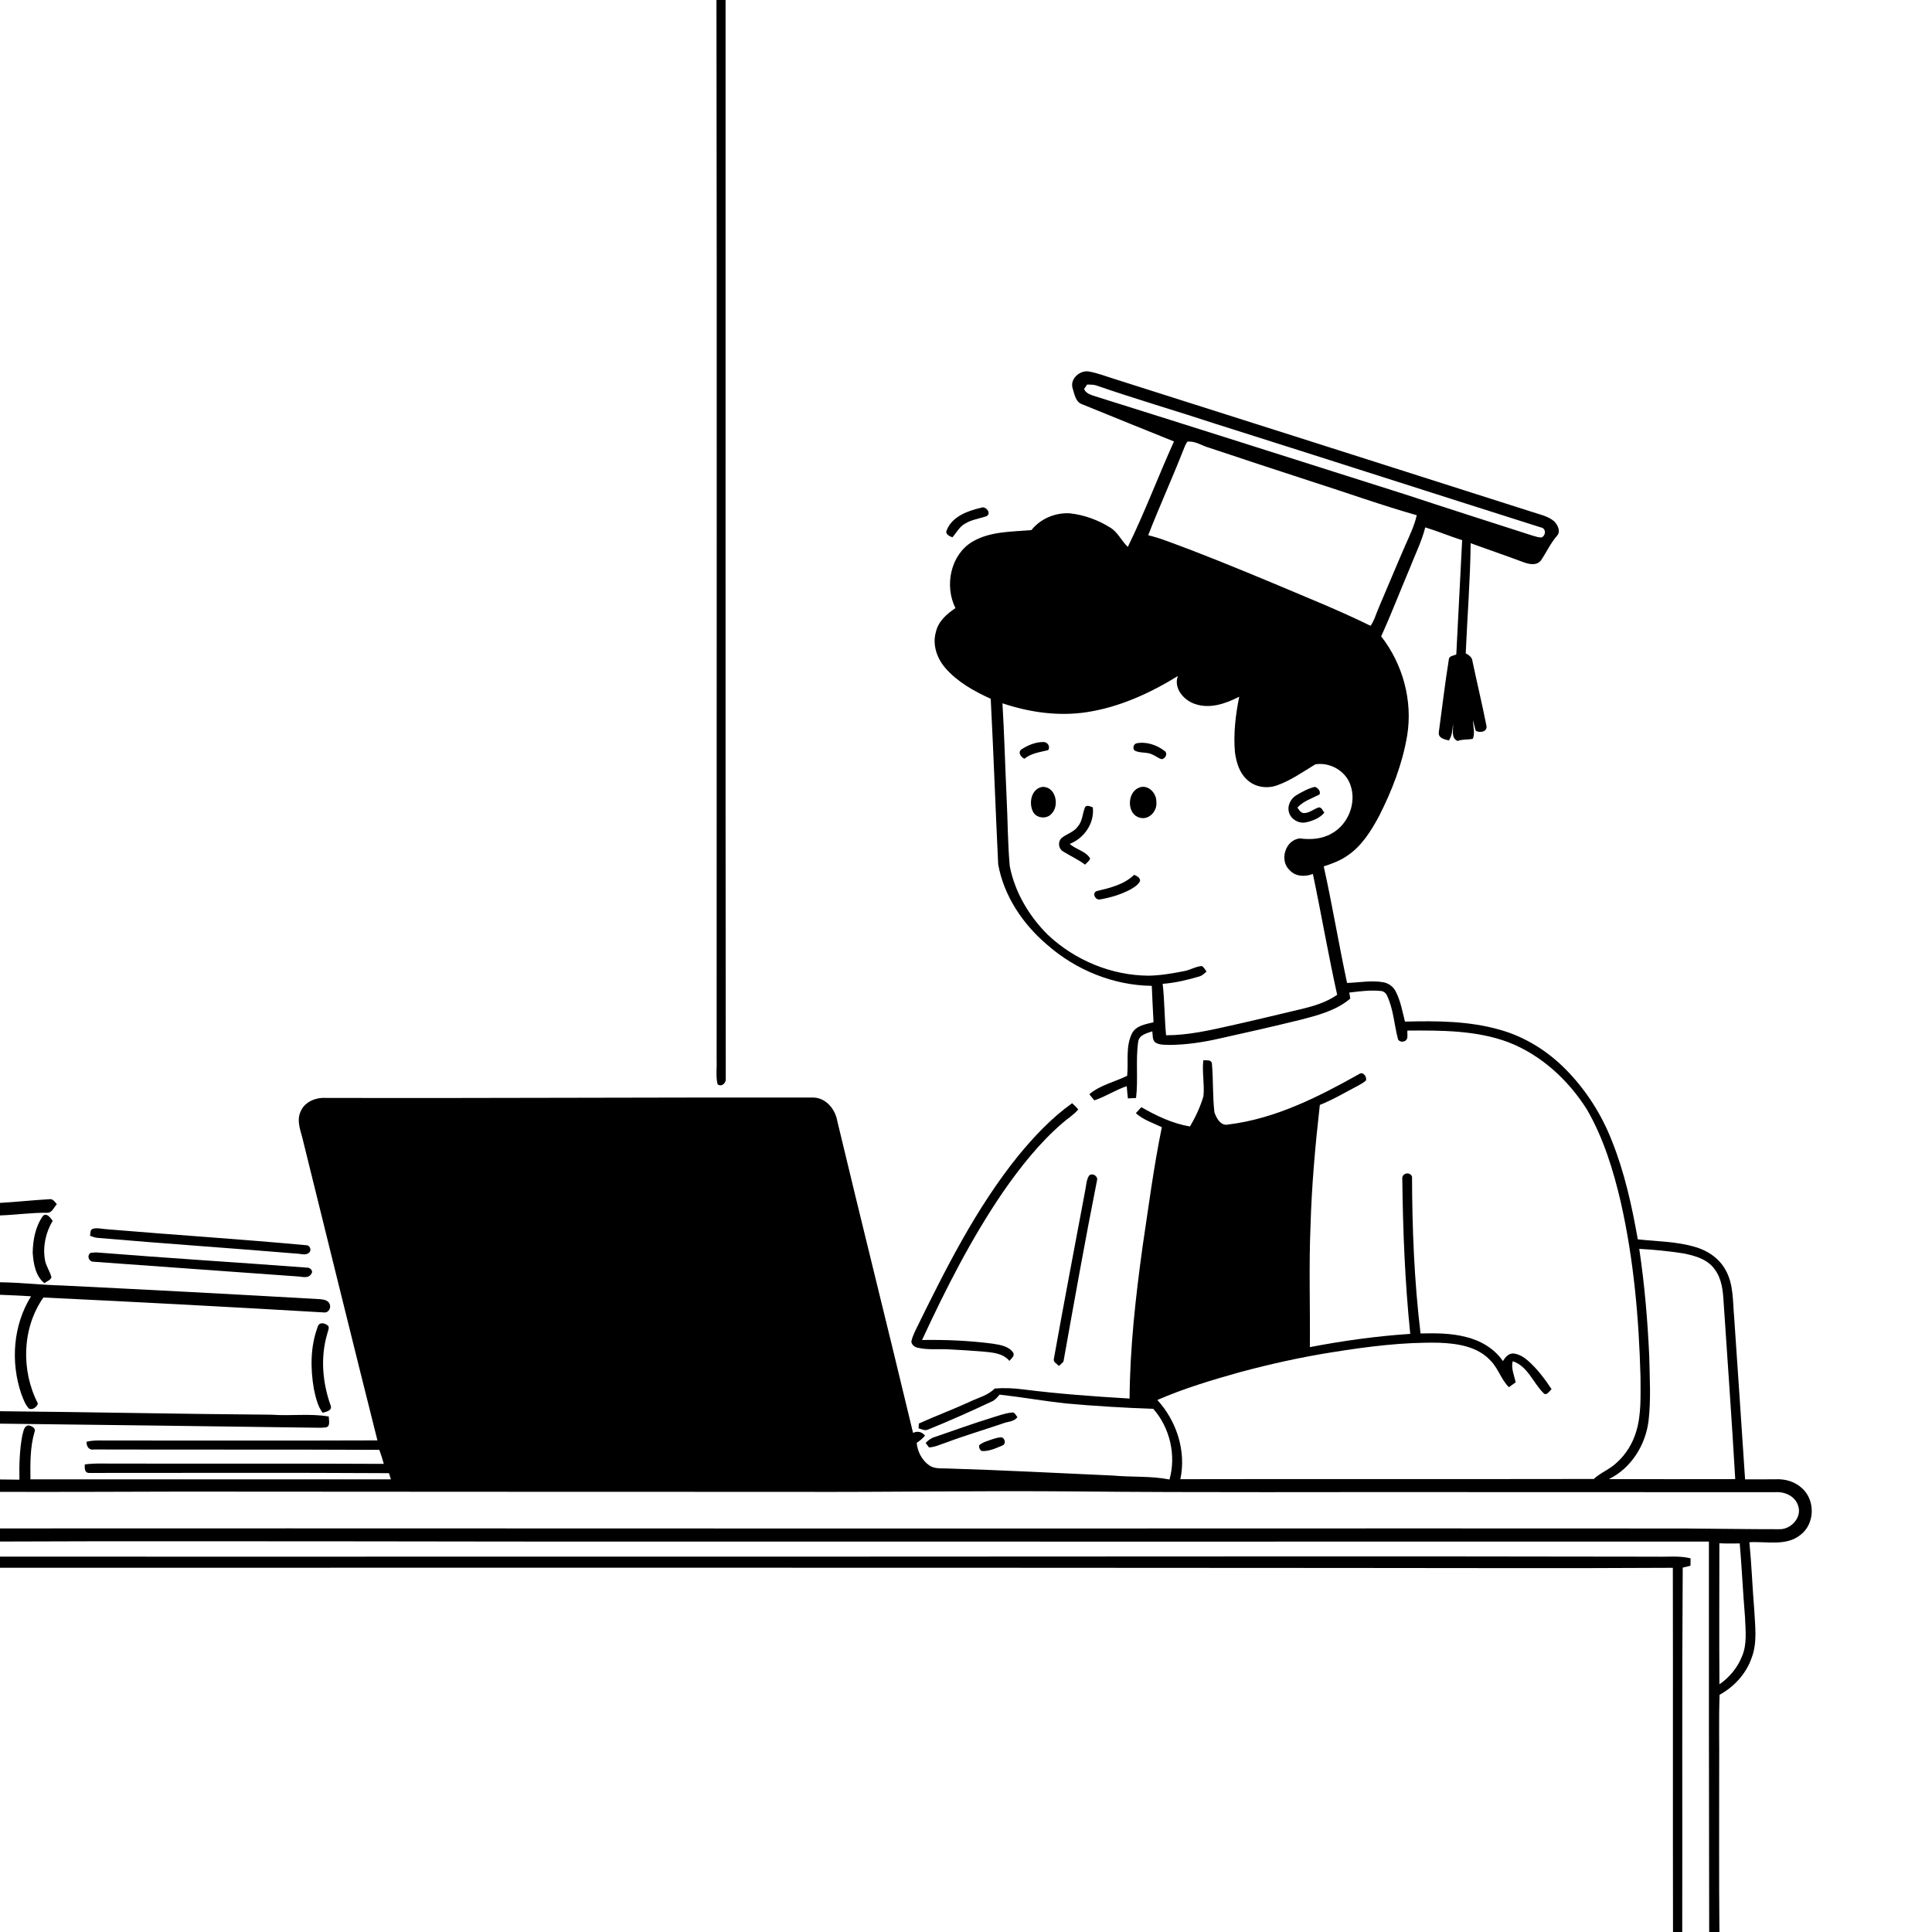 <svg xmlns="http://www.w3.org/2000/svg" viewBox="0 0 1024 1024" version="1.1">
<g id="Parent-Group"><g id="Group-rgba(0,0,0,0)" fill="rgba(0,0,0,0)">
<path fill="rgba(0,0,0,0)" opacity="1.00" d=" M 0.00 0.00 L 379.74 0.00 C 380.03 187.35 379.78 374.69 379.83 562.04 C 380.01 566.24 379.30 570.56 380.33 574.67 C 382.32 576.33 384.83 574.12 384.67 571.90 C 384.45 381.27 384.63 190.63 384.57 0.00 L 1024.00 0.00 L 1024.00 1024.00 L 911.33 1024.00 C 911.04 995.36 911.25 966.71 911.20 938.07 C 911.33 924.80 910.93 911.52 911.42 898.27 C 919.23 893.98 925.61 886.99 928.49 878.47 C 931.47 870.47 930.22 861.82 929.81 853.52 C 928.81 841.49 928.39 829.42 927.21 817.42 C 936.25 816.84 946.77 819.73 954.42 813.42 C 961.96 807.56 962.21 795.16 955.16 788.82 C 951.38 785.26 946.09 783.77 940.98 784.05 C 935.63 784.05 930.28 784.14 924.93 784.08 C 922.97 755.39 921.16 726.70 919.13 698.02 C 918.37 689.71 918.87 680.85 914.70 673.33 C 911.46 667.20 905.41 662.99 898.87 661.04 C 888.89 657.99 878.35 657.99 868.06 656.88 C 864.94 639.14 861.04 621.39 854.31 604.62 C 848.85 590.61 840.59 577.70 830.04 566.97 C 820.39 557.13 808.33 549.54 795.02 545.81 C 778.70 541.12 761.50 541.02 744.66 541.48 C 743.29 536.03 742.31 530.36 739.68 525.34 C 738.33 522.76 735.74 520.97 732.87 520.57 C 726.60 519.52 720.27 520.80 713.98 520.98 C 709.56 500.45 706.16 479.71 701.61 459.20 C 706.10 457.76 710.59 456.07 714.45 453.30 C 721.81 448.25 726.65 440.48 730.81 432.77 C 737.72 419.26 743.30 404.89 745.83 389.88 C 748.85 371.39 743.53 351.98 732.04 337.26 C 737.47 325.39 742.11 313.16 747.23 301.14 C 750.00 293.96 753.54 287.03 755.41 279.52 C 762.02 281.52 768.38 284.24 774.97 286.30 C 773.86 306.49 772.98 326.69 771.86 346.89 C 770.37 347.58 767.87 347.59 767.88 349.76 C 765.81 362.51 764.35 375.37 762.59 388.16 C 762.21 391.21 765.68 391.94 767.93 392.46 C 769.73 389.90 769.79 386.77 770.12 383.79 C 770.39 386.89 768.93 391.08 772.53 392.73 C 775.14 391.71 777.98 392.16 780.67 391.57 C 781.85 388.43 780.78 385.00 780.69 381.75 C 781.19 383.60 781.68 385.46 782.16 387.33 C 784.27 388.51 788.20 388.01 787.89 384.90 C 785.62 373.37 782.85 361.93 780.43 350.43 C 780.30 348.31 778.50 347.23 776.87 346.27 C 777.70 326.82 779.27 307.38 779.48 287.91 C 788.66 291.27 797.93 294.40 807.09 297.84 C 810.19 299.02 814.52 300.10 816.82 296.90 C 819.67 292.69 821.78 287.99 825.13 284.11 C 827.43 281.81 825.63 278.21 823.73 276.28 C 820.33 273.41 815.77 272.64 811.69 271.22 C 737.92 247.68 664.15 224.18 590.35 200.76 C 585.92 199.39 581.58 197.66 577.01 196.88 C 572.36 196.16 567.12 200.73 568.45 205.58 C 569.49 208.79 569.98 213.13 573.70 214.33 C 589.85 220.93 606.04 227.46 622.23 233.98 C 613.85 252.51 606.72 271.60 597.77 289.87 C 594.38 286.70 592.53 282.08 588.45 279.63 C 582.00 275.59 574.63 272.90 567.05 272.07 C 559.36 271.62 551.48 274.89 546.66 280.98 C 536.08 281.86 524.67 281.58 515.25 287.20 C 503.68 294.25 500.53 310.59 506.41 322.32 C 501.79 325.39 497.24 329.40 496.02 335.07 C 494.12 341.74 496.59 348.89 501.00 354.00 C 507.45 361.45 516.23 366.35 525.10 370.37 C 526.62 399.61 527.64 428.88 529.06 458.12 C 532.07 474.93 542.17 489.86 555.06 500.79 C 570.29 514.16 590.14 522.27 610.47 522.52 C 610.78 528.96 611.01 535.39 611.39 541.82 C 607.18 542.88 601.98 543.55 599.87 547.94 C 596.53 554.87 598.17 562.80 597.42 570.19 C 590.78 573.49 583.14 575.06 577.39 579.95 C 578.23 581.04 579.06 582.18 580.02 583.21 C 585.96 581.26 591.24 577.67 597.20 575.69 C 597.37 577.85 597.56 580.02 597.81 582.18 C 599.24 582.10 600.68 582.03 602.13 581.95 C 603.34 572.07 601.83 562.00 603.27 552.14 C 603.78 548.44 607.84 547.67 610.75 546.62 C 611.07 548.62 610.61 551.12 612.39 552.57 C 614.67 553.94 617.45 553.74 620.02 553.83 C 628.80 553.75 637.55 552.44 646.10 550.50 C 660.47 547.34 674.81 544.06 689.10 540.55 C 698.42 538.15 708.15 535.64 715.67 529.29 C 715.54 528.49 715.29 526.88 715.16 526.08 C 720.67 525.41 726.23 524.69 731.78 525.23 C 733.28 525.30 734.54 526.30 735.14 527.67 C 738.51 534.73 738.91 542.69 740.81 550.17 C 740.98 552.02 743.19 552.53 744.63 551.74 C 746.73 550.67 745.68 548.09 745.97 546.22 C 763.94 546.12 782.53 546.03 799.59 552.45 C 816.90 559.20 831.26 572.44 841.09 588.03 C 849.84 603.15 855.03 620.03 859.00 636.96 C 865.92 667.45 868.67 698.74 869.50 729.94 C 869.49 739.64 870.04 749.59 867.16 758.98 C 865.25 765.14 861.81 770.82 857.00 775.14 C 853.39 778.72 848.43 780.43 844.73 783.89 C 771.69 784.03 698.65 783.85 625.61 784.00 C 628.80 769.03 623.63 753.20 613.42 742.02 C 627.58 735.85 642.41 731.43 657.25 727.26 C 673.35 722.95 689.64 719.31 706.11 716.72 C 724.89 713.71 743.87 711.28 762.93 711.69 C 772.45 712.07 783.03 713.64 789.85 720.98 C 794.05 725.09 795.57 731.12 799.75 735.24 C 800.94 734.37 802.13 733.51 803.33 732.66 C 802.58 728.96 800.82 725.31 801.75 721.48 C 809.60 723.99 812.48 732.69 817.87 738.14 C 819.60 740.28 821.11 737.39 822.35 736.27 C 818.73 730.79 814.75 725.48 809.79 721.14 C 807.59 719.23 804.95 717.61 802.00 717.36 C 799.42 717.36 797.81 719.45 796.56 721.40 C 792.03 714.74 784.66 710.46 776.93 708.61 C 769.10 706.57 760.94 706.58 752.92 706.76 C 749.59 679.22 748.47 651.41 748.41 623.69 C 747.33 620.68 742.77 621.83 743.25 625.00 C 743.57 652.36 744.67 679.75 747.46 706.98 C 729.59 708.16 711.82 710.63 694.25 714.01 C 694.47 692.65 693.69 671.29 694.60 649.94 C 695.20 628.44 697.12 607.01 699.54 585.64 C 706.75 582.78 713.39 578.75 720.26 575.18 C 721.55 574.46 722.86 573.72 723.96 572.70 C 724.69 570.78 722.37 567.70 720.36 569.28 C 698.75 581.42 675.94 592.97 651.02 596.01 C 647.04 596.95 644.74 592.67 643.66 589.55 C 642.67 580.90 643.11 572.12 642.32 563.46 C 641.72 561.47 639.32 562.11 637.79 561.95 C 637.05 568.28 638.48 574.64 637.86 580.97 C 636.21 586.61 633.69 592.00 630.71 597.06 C 621.50 595.51 612.97 591.45 604.94 586.82 C 603.97 587.88 602.99 588.94 602.03 590.01 C 605.97 593.57 611.10 595.18 615.80 597.43 C 611.48 618.43 608.76 639.72 605.56 660.91 C 601.89 687.55 598.89 714.34 598.70 741.26 C 579.81 740.15 560.92 738.78 542.15 736.39 C 537.19 735.76 532.18 735.54 527.20 735.95 C 523.57 739.67 518.36 740.83 513.84 743.04 C 505.00 747.10 495.87 750.47 487.02 754.50 C 486.98 755.14 486.89 756.41 486.84 757.05 C 488.40 757.42 490.04 758.43 491.68 757.78 C 503.18 753.14 514.51 748.07 525.73 742.79 C 527.46 742.06 528.60 740.55 529.79 739.18 C 541.48 740.49 553.08 742.55 564.78 743.84 C 580.23 745.24 595.73 746.17 611.23 746.70 C 620.08 756.65 623.48 771.34 619.86 784.16 C 610.03 782.21 599.94 783.00 590.01 782.08 C 560.67 780.78 531.34 779.19 501.98 778.32 C 498.79 778.16 495.21 778.64 492.47 776.64 C 488.63 773.92 486.28 769.38 485.87 764.74 C 487.53 763.69 488.99 762.39 490.29 760.93 C 488.65 758.88 486.30 758.32 483.94 759.47 C 470.75 704.31 456.95 649.29 443.77 594.13 C 442.69 587.88 437.75 581.80 431.01 581.72 C 345.02 581.59 259.02 582.11 173.03 581.94 C 167.59 581.52 161.40 583.87 159.28 589.25 C 156.92 594.51 159.71 600.02 160.78 605.23 C 173.86 657.97 186.77 710.75 200.05 763.44 C 151.71 763.63 103.36 763.45 55.02 763.50 C 51.96 763.43 48.86 763.38 45.87 764.18 C 45.82 766.70 47.16 768.81 49.99 768.25 C 100.33 768.40 150.68 768.21 201.03 768.45 C 201.96 770.87 202.74 773.36 203.41 775.88 C 153.59 775.61 103.76 775.86 53.94 775.71 C 50.94 775.67 47.93 775.79 44.95 776.16 C 44.86 777.93 44.68 780.62 47.14 780.69 C 100.14 780.71 153.15 780.49 206.16 780.81 C 206.51 781.89 206.85 782.99 207.20 784.09 C 143.51 784.04 79.82 784.16 16.13 784.08 C 16.06 775.66 15.89 767.08 18.32 758.93 C 19.13 756.88 16.66 755.70 15.04 755.48 C 12.53 755.90 12.44 758.88 11.81 760.84 C 10.37 768.55 10.14 776.43 10.30 784.26 C 6.87 784.20 3.43 784.18 0.00 784.14 L 0.00 754.56 C 55.00 755.23 109.99 755.91 164.99 756.68 C 167.53 756.65 170.09 756.91 172.61 756.55 C 175.35 756.14 174.21 752.65 174.27 750.78 C 164.24 749.07 154.04 750.58 143.95 749.82 C 95.96 749.46 47.99 748.42 0.00 747.97 L 0.00 686.26 C 5.49 686.52 10.98 686.67 16.46 687.07 C 6.96 702.30 5.52 721.82 11.25 738.67 C 12.31 741.45 13.29 744.43 15.40 746.63 C 17.28 747.44 19.58 745.73 20.10 743.90 C 11.10 726.51 11.61 703.94 23.00 687.71 C 72.70 690.06 122.39 692.73 172.05 695.64 C 174.26 695.74 175.63 692.97 174.69 691.13 C 173.94 689.18 171.67 688.80 169.85 688.60 C 124.26 685.99 78.64 683.58 33.02 681.34 C 21.99 681.06 11.04 679.76 0.00 679.63 L 0.00 644.20 C 8.32 643.93 16.58 642.70 24.91 642.79 C 27.61 642.96 28.54 639.87 30.13 638.27 C 29.05 637.02 28.03 635.21 26.07 635.62 C 17.37 636.10 8.70 637.06 0.00 637.56 L 0.00 0.00 M 501.79 281.03 C 500.77 283.12 503.25 284.20 504.78 284.80 C 506.98 282.32 508.54 279.11 511.56 277.49 C 514.99 275.43 518.99 274.87 522.74 273.66 C 525.81 272.27 522.52 267.91 519.95 269.13 C 512.90 270.77 504.64 273.71 501.79 281.03 M 539.68 612.59 C 517.08 640.62 500.95 673.06 485.17 705.22 C 484.30 707.11 483.43 709.03 483.02 711.09 C 483.28 712.88 484.85 714.06 486.56 714.36 C 491.93 715.60 497.48 714.86 502.94 715.19 C 508.66 715.50 514.38 715.81 520.10 716.28 C 525.35 716.83 531.30 716.90 535.01 721.29 C 535.99 720.05 537.88 718.82 537.06 716.99 C 534.64 713.41 530.04 712.81 526.11 712.17 C 513.71 710.55 501.19 710.02 488.70 710.23 C 501.27 683.15 514.82 656.37 531.70 631.68 C 540.87 618.47 550.96 605.72 563.18 595.20 C 565.93 592.76 569.17 590.88 571.50 588.00 C 570.48 586.83 569.39 585.74 568.24 584.72 C 557.37 592.49 548.13 602.30 539.68 612.59 M 577.20 623.14 C 575.73 625.50 575.76 628.38 575.17 631.03 C 569.61 660.71 563.92 690.37 558.59 720.09 C 558.06 721.99 560.22 722.85 561.26 723.99 C 562.12 723.26 562.92 722.49 563.66 721.65 C 569.43 689.41 575.18 657.10 581.57 624.96 C 581.33 622.91 578.79 621.59 577.20 623.14 M 22.63 644.64 C 18.74 650.22 17.44 657.27 17.33 663.97 C 17.74 669.71 18.77 676.26 23.52 680.12 C 24.79 679.13 26.70 678.57 27.28 676.98 C 26.49 673.83 24.43 671.15 23.85 667.94 C 22.57 660.76 24.20 653.30 27.92 647.08 C 26.82 645.55 24.57 642.32 22.63 644.64 M 49.45 651.22 C 47.64 651.67 47.96 653.54 47.74 654.98 C 49.12 655.51 50.52 656.05 52.02 656.12 C 87.02 659.15 122.06 661.51 157.07 664.43 C 159.30 664.43 162.00 665.65 163.88 663.88 C 165.16 662.75 164.38 660.42 162.86 660.05 C 127.57 656.76 92.18 654.53 56.85 651.54 C 54.41 651.47 51.84 650.64 49.45 651.22 M 48.13 664.01 C 46.01 665.14 46.79 668.23 48.99 668.70 C 85.33 671.39 121.69 673.89 158.03 676.56 C 160.44 676.75 163.73 677.76 165.09 674.99 C 166.16 673.66 164.34 671.84 163.00 671.89 C 125.67 669.08 88.30 666.79 50.98 663.80 C 50.27 663.85 48.84 663.96 48.13 664.01 M 168.35 703.34 C 164.49 713.75 164.48 725.22 166.34 736.06 C 167.30 740.47 168.24 745.08 170.99 748.80 C 172.76 748.30 176.01 747.75 175.33 745.18 C 170.97 733.07 169.73 719.57 173.40 707.11 C 173.67 705.73 174.54 704.33 174.10 702.92 C 172.54 701.18 169.10 700.39 168.35 703.34 M 526.21 751.25 C 515.86 754.45 505.66 758.12 495.42 761.65 C 493.52 762.18 491.97 763.40 490.61 764.79 C 491.06 765.38 491.95 766.56 492.39 767.15 C 495.63 767.05 498.53 765.50 501.57 764.55 C 511.40 760.85 521.48 757.89 531.42 754.50 C 534.04 753.42 537.46 753.64 539.24 751.12 C 538.40 750.13 537.76 748.17 536.10 748.71 C 532.69 749.04 529.47 750.27 526.21 751.25 M 526.52 762.66 C 523.92 763.59 521.07 764.20 518.95 766.05 C 518.80 767.28 519.23 768.28 520.24 769.06 C 524.08 769.37 527.72 767.63 531.19 766.19 C 533.29 765.44 532.78 762.74 531.13 761.85 C 529.54 761.76 528.01 762.20 526.52 762.66 Z" />
<path fill="rgba(0,0,0,0)" opacity="1.00" d=" M 576.22 203.82 C 577.75 203.86 579.31 203.80 580.82 204.22 C 602.01 211.54 623.55 217.82 644.85 224.82 C 702.13 242.93 759.33 261.37 816.59 279.51 C 819.54 279.94 819.46 283.80 817.07 284.88 C 815.37 284.88 813.76 284.32 812.16 283.85 C 789.81 276.64 767.42 269.52 745.13 262.15 C 689.88 244.61 634.65 227.04 579.36 209.69 C 577.46 209.02 575.38 208.21 574.60 206.17 C 575.01 205.59 575.81 204.41 576.22 203.82 Z" />
<path fill="rgba(0,0,0,0)" opacity="1.00" d=" M 629.33 234.10 C 633.39 233.57 637.00 236.22 640.80 237.29 C 659.13 243.45 677.52 249.44 695.91 255.45 C 714.25 261.29 732.39 267.84 750.91 273.09 C 749.65 278.61 747.19 283.74 744.90 288.89 C 740.12 299.85 735.55 310.90 730.85 321.89 C 729.39 325.17 728.50 328.72 726.44 331.70 C 709.59 323.40 692.12 316.46 674.84 309.14 C 655.90 301.25 636.92 293.43 617.62 286.44 C 614.66 285.35 611.63 284.43 608.57 283.68 C 614.41 268.65 621.13 253.96 627.02 238.94 C 627.68 237.28 628.29 235.58 629.33 234.10 Z" />
<path fill="rgba(0,0,0,0)" opacity="1.00" d=" M 575.94 377.47 C 593.27 374.85 609.48 367.44 624.30 358.30 C 621.90 364.68 627.27 370.94 633.02 373.00 C 641.02 375.97 649.60 372.97 656.81 369.28 C 654.86 378.99 653.67 388.95 654.56 398.85 C 655.29 404.05 656.86 409.51 660.87 413.16 C 664.92 417.14 671.26 418.16 676.56 416.36 C 684.01 413.81 690.45 409.16 697.13 405.13 C 704.85 403.81 713.21 408.56 715.74 416.05 C 719.17 425.57 714.57 437.05 705.71 441.83 C 700.66 444.74 694.63 445.13 688.98 444.38 C 681.16 445.11 677.89 456.22 683.64 461.31 C 686.74 464.71 691.82 464.78 695.86 463.21 C 700.34 484.52 704.01 506.00 708.73 527.26 C 702.88 531.38 695.88 533.38 688.99 535.00 C 676.81 537.87 664.66 540.85 652.44 543.56 C 641.13 546.10 629.70 548.72 618.05 548.71 C 617.17 539.65 617.28 530.51 616.24 521.46 C 622.84 520.95 629.32 519.42 635.66 517.54 C 637.19 517.12 638.31 515.95 639.49 514.97 C 638.72 513.92 638.16 512.65 636.97 512.01 C 633.75 512.25 630.92 514.08 627.77 514.69 C 621.56 515.88 615.32 517.01 608.98 517.13 C 589.25 517.09 569.79 509.03 555.45 495.53 C 545.46 485.66 537.92 472.97 535.20 459.13 C 534.08 446.83 534.14 434.44 533.49 422.12 C 532.72 405.67 532.31 389.20 531.32 372.76 C 545.61 377.55 560.96 379.76 575.94 377.47 M 541.12 397.36 C 539.43 399.17 541.25 401.25 542.93 402.18 C 546.55 399.20 551.20 398.67 555.56 397.58 C 556.86 395.56 555.17 393.21 552.90 393.28 C 548.71 393.32 544.58 395.03 541.12 397.36 M 602.13 394.03 C 600.73 394.69 600.27 396.54 601.28 397.76 C 604.25 399.41 607.97 398.36 610.97 400.01 C 612.65 400.71 614.08 402.05 615.90 402.40 C 617.88 401.83 619.13 399.22 617.09 397.90 C 612.99 394.73 607.24 392.88 602.13 394.03 M 552.17 417.11 C 546.44 418.37 545.14 425.91 547.63 430.45 C 549.52 433.79 554.82 434.24 557.31 431.33 C 561.85 426.89 559.40 416.40 552.17 417.11 M 603.43 417.59 C 597.25 420.31 597.22 431.72 604.17 433.41 C 609.11 434.78 613.51 429.71 612.88 424.98 C 613.07 420.25 608.19 415.32 603.43 417.59 M 687.37 421.32 C 684.10 423.11 682.04 427.19 683.27 430.83 C 684.43 434.41 688.48 436.65 692.15 435.87 C 695.77 435.10 699.49 433.65 701.93 430.74 C 701.05 429.73 700.58 427.80 698.95 427.94 C 696.19 428.81 693.87 431.11 690.83 430.95 C 689.28 430.61 688.42 429.27 687.68 428.02 C 690.82 424.54 695.40 423.18 699.41 421.05 C 700.10 419.27 698.48 417.54 696.86 417.05 C 693.47 417.86 690.36 419.58 687.37 421.32 M 575.01 428.05 C 573.68 431.38 573.74 435.34 571.20 438.14 C 569.17 440.98 565.67 441.90 562.99 443.89 C 560.53 445.76 560.85 449.88 563.57 451.35 C 567.37 453.72 571.49 455.56 575.09 458.28 C 576.02 457.23 577.39 456.41 577.80 454.99 C 575.41 451.01 570.26 450.31 566.98 447.28 C 574.67 444.29 580.18 436.28 579.21 427.92 C 577.93 427.50 575.76 426.27 575.01 428.05 M 581.29 472.29 C 578.59 473.31 580.52 477.14 582.92 476.74 C 588.37 475.81 593.77 474.23 598.69 471.68 C 600.79 470.51 603.04 469.24 604.23 467.06 C 604.45 465.08 602.55 464.35 601.10 463.68 C 595.74 468.89 588.31 470.61 581.29 472.29 Z" />
<path fill="rgba(0,0,0,0)" opacity="1.00" d=" M 868.84 661.92 C 876.63 662.37 884.42 663.10 892.14 664.31 C 898.35 665.52 905.22 667.43 908.98 672.98 C 912.59 677.92 913.21 684.20 913.55 690.12 C 915.63 721.40 917.91 752.67 919.71 783.96 C 897.38 784.04 875.05 783.97 852.72 783.96 C 864.52 778.23 872.17 765.94 873.76 753.11 C 875.10 741.79 874.36 730.37 874.14 719.01 C 873.28 699.91 871.66 680.83 868.84 661.92 Z" />
<path fill="rgba(0,0,0,0)" opacity="1.00" d=" M 420.94 790.72 C 470.63 790.90 520.31 790.06 569.99 790.49 C 636.99 791.15 703.98 790.74 770.98 790.84 C 827.66 790.86 884.34 790.87 941.02 790.89 C 945.97 790.52 951.52 793.02 953.04 798.05 C 955.25 804.26 949.20 810.77 942.98 810.51 C 926.30 810.53 909.62 810.22 892.94 810.13 C 799.30 810.07 705.67 810.08 612.03 810.12 C 408.02 810.22 204.01 809.98 0.00 810.10 L 0.00 790.72 C 32.00 790.80 63.99 790.67 95.99 790.58 C 204.31 790.65 312.62 790.72 420.94 790.72 Z" />
<path fill="rgba(0,0,0,0)" opacity="1.00" d=" M 0.00 817.05 C 64.35 816.77 128.71 816.95 193.07 816.95 C 296.05 817.17 399.03 817.03 502.02 817.07 C 636.60 817.16 771.19 817.01 905.76 817.06 C 905.73 886.04 905.77 955.02 905.90 1024.00 L 891.62 1024.00 C 891.75 959.62 891.44 895.24 891.88 830.87 C 893.25 830.53 894.60 830.19 895.99 829.87 C 896.00 828.55 896.02 827.25 896.04 825.95 C 890.14 824.47 884.02 825.24 878.02 825.07 C 738.69 824.80 599.35 825.01 460.01 825.03 C 306.68 824.97 153.34 825.15 0.00 825.03 L 0.00 817.05 Z" />
<path fill="rgba(0,0,0,0)" opacity="1.00" d=" M 911.30 817.97 C 914.89 818.14 918.50 818.10 922.10 818.05 C 923.22 831.00 923.78 844.00 924.88 856.96 C 925.14 864.00 926.15 871.45 923.21 878.10 C 920.85 884.02 916.55 889.10 911.34 892.73 C 911.14 867.82 911.32 842.89 911.30 817.97 Z" />
<path fill="rgba(0,0,0,0)" opacity="1.00" d=" M 0.00 830.94 C 237.67 830.91 475.34 830.87 713.01 831.05 C 770.88 831.05 828.76 831.31 886.64 830.97 C 886.77 895.31 886.60 959.66 886.73 1024.00 L 0.00 1024.00 L 0.00 830.94 Z" />
</g>
<g id="Group-000000" fill="#000000">
<path fill="#000000" opacity="1.00" d=" M 379.74 0.00 L 384.57 0.00 C 384.63 190.63 384.45 381.27 384.67 571.90 C 384.83 574.12 382.32 576.33 380.33 574.67 C 379.30 570.56 380.01 566.24 379.83 562.04 C 379.78 374.69 380.03 187.35 379.74 0.00 Z" />
<path fill="#000000" opacity="1.00" d=" M 568.45 205.58 C 567.12 200.73 572.36 196.16 577.01 196.88 C 581.58 197.66 585.92 199.39 590.35 200.76 C 664.15 224.18 737.92 247.68 811.69 271.22 C 815.77 272.64 820.33 273.41 823.73 276.28 C 825.63 278.21 827.43 281.81 825.13 284.11 C 821.78 287.99 819.67 292.69 816.82 296.90 C 814.52 300.10 810.19 299.02 807.09 297.84 C 797.93 294.40 788.66 291.27 779.48 287.91 C 779.27 307.38 777.70 326.82 776.87 346.27 C 778.50 347.23 780.30 348.31 780.43 350.43 C 782.85 361.93 785.62 373.37 787.89 384.90 C 788.20 388.01 784.27 388.51 782.16 387.33 C 781.68 385.46 781.19 383.60 780.69 381.75 C 780.78 385.00 781.85 388.43 780.67 391.57 C 777.98 392.16 775.14 391.71 772.53 392.73 C 768.93 391.08 770.39 386.89 770.12 383.79 C 769.79 386.77 769.73 389.90 767.93 392.46 C 765.68 391.94 762.21 391.21 762.59 388.16 C 764.35 375.37 765.81 362.51 767.88 349.76 C 767.87 347.59 770.37 347.58 771.86 346.89 C 772.98 326.69 773.86 306.49 774.97 286.30 C 768.38 284.24 762.02 281.52 755.41 279.52 C 753.54 287.03 750.00 293.96 747.23 301.14 C 742.11 313.16 737.47 325.39 732.04 337.26 C 743.53 351.98 748.85 371.39 745.83 389.88 C 743.30 404.89 737.72 419.26 730.81 432.77 C 726.65 440.48 721.81 448.25 714.45 453.30 C 710.59 456.07 706.10 457.76 701.61 459.20 C 706.16 479.71 709.56 500.45 713.98 520.98 C 720.27 520.80 726.60 519.52 732.87 520.57 C 735.74 520.97 738.33 522.76 739.68 525.34 C 742.31 530.36 743.29 536.03 744.66 541.48 C 761.50 541.02 778.70 541.12 795.02 545.81 C 808.33 549.54 820.39 557.13 830.04 566.97 C 840.59 577.70 848.85 590.61 854.31 604.62 C 861.04 621.39 864.94 639.14 868.06 656.88 C 878.35 657.99 888.89 657.99 898.87 661.04 C 905.41 662.99 911.46 667.20 914.70 673.33 C 918.87 680.85 918.37 689.71 919.13 698.02 C 921.16 726.70 922.97 755.39 924.93 784.08 C 930.28 784.14 935.63 784.05 940.98 784.05 C 946.09 783.77 951.38 785.26 955.16 788.82 C 962.21 795.16 961.96 807.56 954.42 813.42 C 946.77 819.73 936.25 816.84 927.21 817.42 C 928.39 829.42 928.81 841.49 929.81 853.52 C 930.22 861.82 931.47 870.47 928.49 878.47 C 925.61 886.99 919.23 893.98 911.42 898.27 C 910.93 911.52 911.33 924.80 911.20 938.07 C 911.25 966.71 911.04 995.36 911.33 1024.00 L 905.90 1024.00 C 905.77 955.02 905.73 886.04 905.76 817.06 C 771.19 817.01 636.60 817.16 502.02 817.07 C 399.03 817.03 296.05 817.17 193.07 816.95 C 128.71 816.95 64.35 816.77 0.00 817.05 L 0.00 810.10 C 204.01 809.98 408.02 810.22 612.03 810.12 C 705.67 810.08 799.30 810.07 892.94 810.13 C 909.62 810.22 926.30 810.53 942.98 810.51 C 949.20 810.77 955.25 804.26 953.04 798.05 C 951.52 793.02 945.97 790.52 941.02 790.89 C 884.34 790.87 827.66 790.86 770.98 790.84 C 703.98 790.74 636.99 791.15 569.99 790.49 C 520.31 790.06 470.63 790.90 420.94 790.72 C 312.62 790.72 204.31 790.65 95.99 790.58 C 63.99 790.67 32.00 790.80 0.00 790.72 L 0.00 784.14 C 3.43 784.18 6.87 784.20 10.30 784.26 C 10.14 776.43 10.37 768.55 11.81 760.84 C 12.44 758.88 12.53 755.90 15.04 755.48 C 16.66 755.70 19.13 756.88 18.32 758.93 C 15.89 767.08 16.06 775.66 16.13 784.08 C 79.82 784.16 143.51 784.04 207.20 784.09 C 206.85 782.99 206.51 781.89 206.16 780.81 C 153.15 780.49 100.14 780.71 47.14 780.69 C 44.68 780.62 44.86 777.93 44.95 776.16 C 47.93 775.79 50.94 775.67 53.94 775.71 C 103.76 775.86 153.59 775.61 203.41 775.88 C 202.74 773.36 201.96 770.87 201.03 768.45 C 150.68 768.21 100.33 768.40 49.99 768.25 C 47.16 768.81 45.82 766.70 45.87 764.18 C 48.86 763.38 51.96 763.43 55.02 763.50 C 103.36 763.45 151.71 763.63 200.05 763.44 C 186.77 710.75 173.86 657.97 160.78 605.23 C 159.71 600.02 156.92 594.51 159.28 589.25 C 161.40 583.87 167.59 581.52 173.03 581.94 C 259.02 582.11 345.02 581.59 431.01 581.72 C 437.75 581.80 442.69 587.88 443.77 594.13 C 456.95 649.29 470.75 704.31 483.94 759.47 C 486.30 758.32 488.65 758.88 490.29 760.93 C 488.99 762.39 487.53 763.69 485.87 764.74 C 486.28 769.38 488.63 773.92 492.47 776.64 C 495.21 778.64 498.79 778.16 501.98 778.32 C 531.34 779.19 560.67 780.78 590.01 782.08 C 599.94 783.00 610.03 782.21 619.86 784.16 C 623.48 771.34 620.08 756.65 611.23 746.70 C 595.73 746.17 580.23 745.24 564.78 743.84 C 553.08 742.55 541.48 740.49 529.79 739.18 C 528.60 740.55 527.46 742.06 525.73 742.79 C 514.51 748.07 503.18 753.14 491.68 757.78 C 490.04 758.43 488.40 757.42 486.84 757.05 C 486.89 756.41 486.98 755.14 487.02 754.50 C 495.87 750.47 505.00 747.10 513.84 743.04 C 518.36 740.83 523.57 739.67 527.20 735.95 C 532.18 735.54 537.19 735.76 542.15 736.39 C 560.92 738.78 579.81 740.15 598.70 741.26 C 598.89 714.34 601.89 687.55 605.56 660.91 C 608.76 639.72 611.48 618.43 615.80 597.43 C 611.10 595.18 605.97 593.57 602.03 590.01 C 602.99 588.94 603.97 587.88 604.94 586.82 C 612.97 591.45 621.50 595.51 630.71 597.06 C 633.69 592.00 636.21 586.61 637.86 580.97 C 638.48 574.64 637.05 568.28 637.79 561.95 C 639.32 562.11 641.72 561.47 642.32 563.46 C 643.11 572.12 642.67 580.90 643.66 589.55 C 644.74 592.67 647.04 596.95 651.02 596.01 C 675.94 592.97 698.75 581.42 720.36 569.28 C 722.37 567.70 724.69 570.78 723.96 572.70 C 722.86 573.72 721.55 574.46 720.26 575.18 C 713.39 578.75 706.75 582.78 699.54 585.64 C 697.12 607.01 695.20 628.44 694.60 649.94 C 693.69 671.29 694.47 692.65 694.25 714.01 C 711.82 710.63 729.59 708.16 747.46 706.98 C 744.67 679.75 743.57 652.36 743.25 625.00 C 742.77 621.83 747.33 620.68 748.41 623.69 C 748.47 651.41 749.59 679.22 752.92 706.76 C 760.94 706.58 769.10 706.57 776.93 708.61 C 784.66 710.46 792.03 714.74 796.56 721.40 C 797.81 719.45 799.42 717.36 802.00 717.36 C 804.95 717.61 807.59 719.23 809.79 721.14 C 814.75 725.48 818.73 730.79 822.35 736.27 C 821.11 737.39 819.60 740.28 817.87 738.14 C 812.48 732.69 809.60 723.99 801.75 721.48 C 800.82 725.31 802.58 728.96 803.33 732.66 C 802.13 733.51 800.94 734.37 799.75 735.24 C 795.57 731.12 794.05 725.09 789.85 720.98 C 783.03 713.64 772.45 712.07 762.93 711.69 C 743.87 711.28 724.89 713.71 706.11 716.72 C 689.64 719.31 673.35 722.95 657.25 727.26 C 642.41 731.43 627.58 735.85 613.42 742.02 C 623.63 753.20 628.80 769.03 625.61 784.00 C 698.65 783.85 771.69 784.03 844.73 783.89 C 848.43 780.43 853.39 778.72 857.00 775.14 C 861.81 770.82 865.25 765.14 867.16 758.98 C 870.04 749.59 869.49 739.64 869.50 729.94 C 868.67 698.74 865.92 667.45 859.00 636.96 C 855.03 620.03 849.84 603.15 841.09 588.03 C 831.26 572.44 816.90 559.20 799.59 552.45 C 782.53 546.03 763.94 546.12 745.97 546.22 C 745.68 548.09 746.73 550.67 744.63 551.74 C 743.19 552.53 740.98 552.02 740.81 550.17 C 738.91 542.69 738.51 534.73 735.14 527.67 C 734.54 526.30 733.28 525.30 731.78 525.23 C 726.23 524.69 720.67 525.41 715.16 526.08 C 715.29 526.88 715.54 528.49 715.67 529.29 C 708.15 535.64 698.42 538.15 689.10 540.55 C 674.81 544.06 660.47 547.34 646.10 550.50 C 637.55 552.44 628.80 553.75 620.02 553.83 C 617.45 553.74 614.67 553.94 612.39 552.57 C 610.61 551.12 611.07 548.62 610.75 546.62 C 607.84 547.67 603.78 548.44 603.27 552.14 C 601.83 562.00 603.34 572.07 602.13 581.95 C 600.68 582.03 599.24 582.10 597.81 582.18 C 597.56 580.02 597.37 577.85 597.20 575.69 C 591.24 577.67 585.96 581.26 580.02 583.21 C 579.06 582.18 578.23 581.04 577.39 579.95 C 583.14 575.06 590.78 573.49 597.42 570.19 C 598.17 562.80 596.53 554.87 599.87 547.94 C 601.98 543.55 607.18 542.88 611.39 541.82 C 611.01 535.39 610.78 528.96 610.47 522.52 C 590.14 522.27 570.29 514.16 555.06 500.79 C 542.17 489.86 532.07 474.93 529.06 458.12 C 527.64 428.88 526.62 399.61 525.10 370.37 C 516.23 366.35 507.45 361.45 501.00 354.00 C 496.59 348.89 494.12 341.74 496.02 335.07 C 497.24 329.40 501.79 325.39 506.41 322.32 C 500.53 310.59 503.68 294.25 515.25 287.20 C 524.67 281.58 536.08 281.86 546.66 280.98 C 551.48 274.89 559.36 271.62 567.05 272.07 C 574.63 272.90 582.00 275.59 588.45 279.63 C 592.53 282.08 594.38 286.70 597.77 289.87 C 606.72 271.60 613.85 252.51 622.23 233.98 C 606.04 227.46 589.85 220.93 573.70 214.33 C 569.98 213.13 569.49 208.79 568.45 205.58 M 576.22 203.82 C 575.81 204.41 575.01 205.59 574.60 206.17 C 575.38 208.21 577.46 209.02 579.36 209.69 C 634.65 227.04 689.88 244.61 745.13 262.15 C 767.42 269.52 789.81 276.64 812.16 283.85 C 813.76 284.32 815.37 284.88 817.07 284.88 C 819.46 283.80 819.54 279.94 816.59 279.51 C 759.33 261.37 702.13 242.93 644.85 224.82 C 623.55 217.82 602.01 211.54 580.82 204.22 C 579.31 203.80 577.75 203.86 576.22 203.82 M 629.33 234.10 C 628.29 235.58 627.68 237.28 627.02 238.94 C 621.13 253.96 614.41 268.65 608.57 283.68 C 611.63 284.43 614.66 285.35 617.62 286.44 C 636.92 293.43 655.90 301.25 674.84 309.14 C 692.12 316.46 709.59 323.40 726.44 331.70 C 728.50 328.72 729.39 325.17 730.85 321.89 C 735.55 310.90 740.12 299.85 744.90 288.89 C 747.19 283.74 749.65 278.61 750.91 273.09 C 732.39 267.84 714.25 261.29 695.91 255.45 C 677.52 249.44 659.13 243.45 640.80 237.29 C 637.00 236.22 633.39 233.57 629.33 234.10 M 575.94 377.47 C 560.96 379.76 545.61 377.55 531.32 372.76 C 532.31 389.20 532.72 405.67 533.49 422.12 C 534.14 434.44 534.08 446.83 535.20 459.13 C 537.92 472.97 545.46 485.66 555.45 495.53 C 569.79 509.03 589.25 517.09 608.98 517.13 C 615.32 517.01 621.56 515.88 627.77 514.69 C 630.92 514.08 633.75 512.25 636.97 512.01 C 638.16 512.65 638.72 513.92 639.49 514.97 C 638.31 515.95 637.19 517.12 635.66 517.54 C 629.32 519.42 622.84 520.95 616.24 521.46 C 617.28 530.51 617.17 539.65 618.05 548.71 C 629.70 548.72 641.13 546.10 652.44 543.56 C 664.66 540.85 676.81 537.87 688.99 535.00 C 695.88 533.38 702.88 531.38 708.73 527.26 C 704.01 506.00 700.34 484.52 695.86 463.21 C 691.82 464.78 686.74 464.71 683.64 461.31 C 677.89 456.22 681.16 445.11 688.98 444.38 C 694.63 445.13 700.66 444.74 705.71 441.83 C 714.57 437.05 719.17 425.57 715.74 416.05 C 713.21 408.56 704.85 403.81 697.13 405.13 C 690.45 409.16 684.01 413.81 676.56 416.36 C 671.26 418.16 664.92 417.14 660.87 413.16 C 656.86 409.51 655.29 404.05 654.56 398.85 C 653.67 388.95 654.86 378.99 656.81 369.28 C 649.60 372.97 641.02 375.97 633.02 373.00 C 627.27 370.94 621.90 364.68 624.30 358.30 C 609.48 367.44 593.27 374.85 575.94 377.47 M 868.84 661.92 C 871.66 680.83 873.28 699.91 874.14 719.01 C 874.36 730.37 875.10 741.79 873.76 753.11 C 872.17 765.94 864.52 778.23 852.72 783.96 C 875.05 783.97 897.38 784.04 919.71 783.96 C 917.91 752.67 915.63 721.40 913.55 690.12 C 913.21 684.20 912.59 677.92 908.98 672.98 C 905.22 667.43 898.35 665.52 892.14 664.31 C 884.42 663.10 876.63 662.37 868.84 661.92 M 911.30 817.97 C 911.32 842.89 911.14 867.82 911.34 892.73 C 916.55 889.10 920.85 884.02 923.21 878.10 C 926.15 871.45 925.14 864.00 924.88 856.96 C 923.78 844.00 923.22 831.00 922.10 818.05 C 918.50 818.10 914.89 818.14 911.30 817.97 Z" />
<path fill="#000000" opacity="1.00" d=" M 501.79 281.03 C 504.64 273.71 512.90 270.77 519.95 269.13 C 522.52 267.91 525.81 272.27 522.74 273.66 C 518.99 274.87 514.99 275.43 511.56 277.49 C 508.54 279.11 506.98 282.32 504.78 284.80 C 503.25 284.20 500.77 283.12 501.79 281.03 Z" />
<path fill="#000000" opacity="1.00" d=" M 541.12 397.36 C 544.58 395.03 548.71 393.32 552.90 393.28 C 555.17 393.21 556.86 395.56 555.56 397.58 C 551.20 398.67 546.55 399.20 542.93 402.18 C 541.25 401.25 539.43 399.17 541.12 397.36 Z" />
<path fill="#000000" opacity="1.00" d=" M 602.13 394.03 C 607.24 392.88 612.99 394.73 617.09 397.90 C 619.13 399.22 617.88 401.83 615.90 402.40 C 614.08 402.05 612.65 400.71 610.97 400.01 C 607.97 398.36 604.25 399.41 601.28 397.76 C 600.27 396.54 600.73 394.69 602.13 394.03 Z" />
<path fill="#000000" opacity="1.00" d=" M 552.17 417.11 C 559.40 416.40 561.85 426.89 557.31 431.33 C 554.82 434.24 549.52 433.79 547.63 430.45 C 545.14 425.91 546.44 418.37 552.17 417.11 Z" />
<path fill="#000000" opacity="1.00" d=" M 603.43 417.59 C 608.19 415.32 613.07 420.25 612.88 424.98 C 613.51 429.71 609.11 434.78 604.17 433.41 C 597.22 431.72 597.25 420.31 603.43 417.59 Z" />
<path fill="#000000" opacity="1.00" d=" M 687.37 421.32 C 690.36 419.58 693.47 417.86 696.86 417.05 C 698.48 417.54 700.10 419.27 699.41 421.05 C 695.40 423.18 690.82 424.54 687.68 428.02 C 688.42 429.27 689.28 430.61 690.83 430.95 C 693.87 431.11 696.19 428.81 698.95 427.94 C 700.58 427.80 701.05 429.73 701.93 430.74 C 699.49 433.65 695.77 435.10 692.15 435.87 C 688.48 436.65 684.43 434.41 683.27 430.83 C 682.04 427.19 684.10 423.11 687.37 421.32 Z" />
<path fill="#000000" opacity="1.00" d=" M 575.01 428.05 C 575.76 426.27 577.93 427.50 579.21 427.92 C 580.18 436.28 574.67 444.29 566.98 447.28 C 570.26 450.31 575.41 451.01 577.80 454.99 C 577.39 456.41 576.02 457.23 575.09 458.28 C 571.49 455.56 567.37 453.72 563.57 451.35 C 560.85 449.88 560.53 445.76 562.99 443.89 C 565.67 441.90 569.17 440.98 571.20 438.14 C 573.74 435.34 573.68 431.38 575.01 428.05 Z" />
<path fill="#000000" opacity="1.00" d=" M 581.29 472.29 C 588.31 470.61 595.74 468.89 601.10 463.68 C 602.55 464.35 604.45 465.08 604.23 467.06 C 603.04 469.24 600.79 470.51 598.69 471.68 C 593.77 474.23 588.37 475.81 582.92 476.74 C 580.52 477.14 578.59 473.31 581.29 472.29 Z" />
<path fill="#000000" opacity="1.00" d=" M 539.68 612.59 C 548.13 602.30 557.37 592.49 568.24 584.72 C 569.39 585.74 570.48 586.83 571.50 588.00 C 569.17 590.88 565.93 592.76 563.18 595.20 C 550.96 605.72 540.87 618.47 531.70 631.68 C 514.82 656.37 501.27 683.15 488.70 710.23 C 501.19 710.02 513.71 710.55 526.11 712.17 C 530.04 712.81 534.64 713.41 537.06 716.99 C 537.88 718.82 535.99 720.05 535.01 721.29 C 531.30 716.90 525.35 716.83 520.10 716.28 C 514.38 715.81 508.66 715.50 502.94 715.19 C 497.48 714.86 491.93 715.60 486.56 714.36 C 484.85 714.06 483.28 712.88 483.02 711.09 C 483.43 709.03 484.30 707.11 485.17 705.22 C 500.95 673.06 517.08 640.62 539.68 612.59 Z" />
<path fill="#000000" opacity="1.00" d=" M 577.20 623.14 C 578.79 621.59 581.33 622.91 581.57 624.96 C 575.18 657.10 569.43 689.41 563.66 721.65 C 562.92 722.49 562.12 723.26 561.26 723.99 C 560.22 722.85 558.06 721.99 558.59 720.09 C 563.92 690.37 569.61 660.71 575.17 631.03 C 575.76 628.38 575.73 625.50 577.20 623.14 Z" />
<path fill="#000000" opacity="1.00" d=" M 0.00 637.56 C 8.70 637.06 17.37 636.10 26.07 635.62 C 28.03 635.21 29.05 637.02 30.13 638.27 C 28.54 639.87 27.61 642.96 24.91 642.79 C 16.58 642.70 8.32 643.93 0.00 644.20 L 0.00 637.56 Z" />
<path fill="#000000" opacity="1.00" d=" M 22.63 644.64 C 24.57 642.32 26.82 645.55 27.92 647.08 C 24.20 653.30 22.57 660.76 23.85 667.94 C 24.43 671.15 26.49 673.83 27.28 676.98 C 26.70 678.57 24.79 679.13 23.52 680.12 C 18.77 676.26 17.74 669.71 17.33 663.97 C 17.44 657.27 18.74 650.22 22.63 644.64 Z" />
<path fill="#000000" opacity="1.00" d=" M 49.45 651.22 C 51.84 650.64 54.41 651.47 56.85 651.54 C 92.18 654.53 127.57 656.76 162.86 660.05 C 164.38 660.42 165.16 662.75 163.88 663.88 C 162.00 665.65 159.30 664.43 157.07 664.43 C 122.06 661.51 87.02 659.15 52.02 656.12 C 50.52 656.05 49.12 655.51 47.74 654.98 C 47.96 653.54 47.64 651.67 49.45 651.22 Z" />
<path fill="#000000" opacity="1.00" d=" M 48.13 664.01 C 48.84 663.96 50.27 663.85 50.98 663.80 C 88.30 666.79 125.67 669.08 163.00 671.89 C 164.34 671.84 166.16 673.66 165.09 674.99 C 163.73 677.76 160.44 676.75 158.03 676.56 C 121.69 673.89 85.33 671.39 48.99 668.70 C 46.79 668.23 46.01 665.14 48.13 664.01 Z" />
<path fill="#000000" opacity="1.00" d=" M 0.00 679.63 C 11.04 679.76 21.99 681.06 33.02 681.34 C 78.64 683.58 124.26 685.99 169.85 688.60 C 171.67 688.80 173.94 689.18 174.69 691.13 C 175.63 692.97 174.26 695.74 172.05 695.64 C 122.39 692.73 72.70 690.06 23.00 687.71 C 11.61 703.94 11.10 726.51 20.10 743.90 C 19.58 745.73 17.28 747.44 15.40 746.63 C 13.29 744.43 12.31 741.45 11.25 738.67 C 5.52 721.82 6.96 702.30 16.46 687.07 C 10.98 686.67 5.49 686.52 0.00 686.26 L 0.00 679.63 Z" />
<path fill="#000000" opacity="1.00" d=" M 168.35 703.34 C 169.10 700.39 172.54 701.18 174.10 702.92 C 174.54 704.33 173.67 705.73 173.40 707.11 C 169.73 719.57 170.97 733.07 175.33 745.18 C 176.01 747.75 172.76 748.30 170.99 748.80 C 168.24 745.08 167.30 740.47 166.34 736.06 C 164.48 725.22 164.49 713.75 168.35 703.34 Z" />
<path fill="#000000" opacity="1.00" d=" M 0.00 747.97 C 47.99 748.42 95.96 749.46 143.95 749.82 C 154.04 750.58 164.24 749.07 174.27 750.78 C 174.21 752.65 175.35 756.14 172.61 756.55 C 170.09 756.91 167.53 756.65 164.99 756.68 C 109.99 755.91 55.00 755.23 0.00 754.56 L 0.00 747.97 Z" />
<path fill="#000000" opacity="1.00" d=" M 526.21 751.25 C 529.47 750.27 532.69 749.04 536.10 748.71 C 537.76 748.17 538.40 750.13 539.24 751.12 C 537.46 753.64 534.04 753.42 531.42 754.50 C 521.48 757.89 511.40 760.85 501.57 764.55 C 498.53 765.50 495.63 767.05 492.39 767.15 C 491.95 766.56 491.06 765.38 490.61 764.79 C 491.97 763.40 493.52 762.18 495.42 761.65 C 505.66 758.12 515.86 754.45 526.21 751.25 Z" />
<path fill="#000000" opacity="1.00" d=" M 526.52 762.66 C 528.01 762.20 529.54 761.76 531.13 761.85 C 532.78 762.74 533.29 765.44 531.19 766.19 C 527.72 767.63 524.08 769.37 520.24 769.06 C 519.23 768.28 518.80 767.28 518.95 766.05 C 521.07 764.20 523.92 763.59 526.52 762.66 Z" />
<path fill="#000000" opacity="1.00" d=" M 0.00 825.03 C 153.34 825.15 306.68 824.97 460.01 825.03 C 599.35 825.01 738.69 824.80 878.02 825.07 C 884.02 825.24 890.14 824.47 896.04 825.95 C 896.02 827.25 896.00 828.55 895.99 829.87 C 894.60 830.19 893.25 830.53 891.88 830.87 C 891.44 895.24 891.75 959.62 891.62 1024.00 L 886.73 1024.00 C 886.60 959.66 886.77 895.31 886.64 830.97 C 828.76 831.31 770.88 831.05 713.01 831.05 C 475.34 830.87 237.67 830.91 0.00 830.94 L 0.00 825.03 Z" />
</g>
</g></svg>